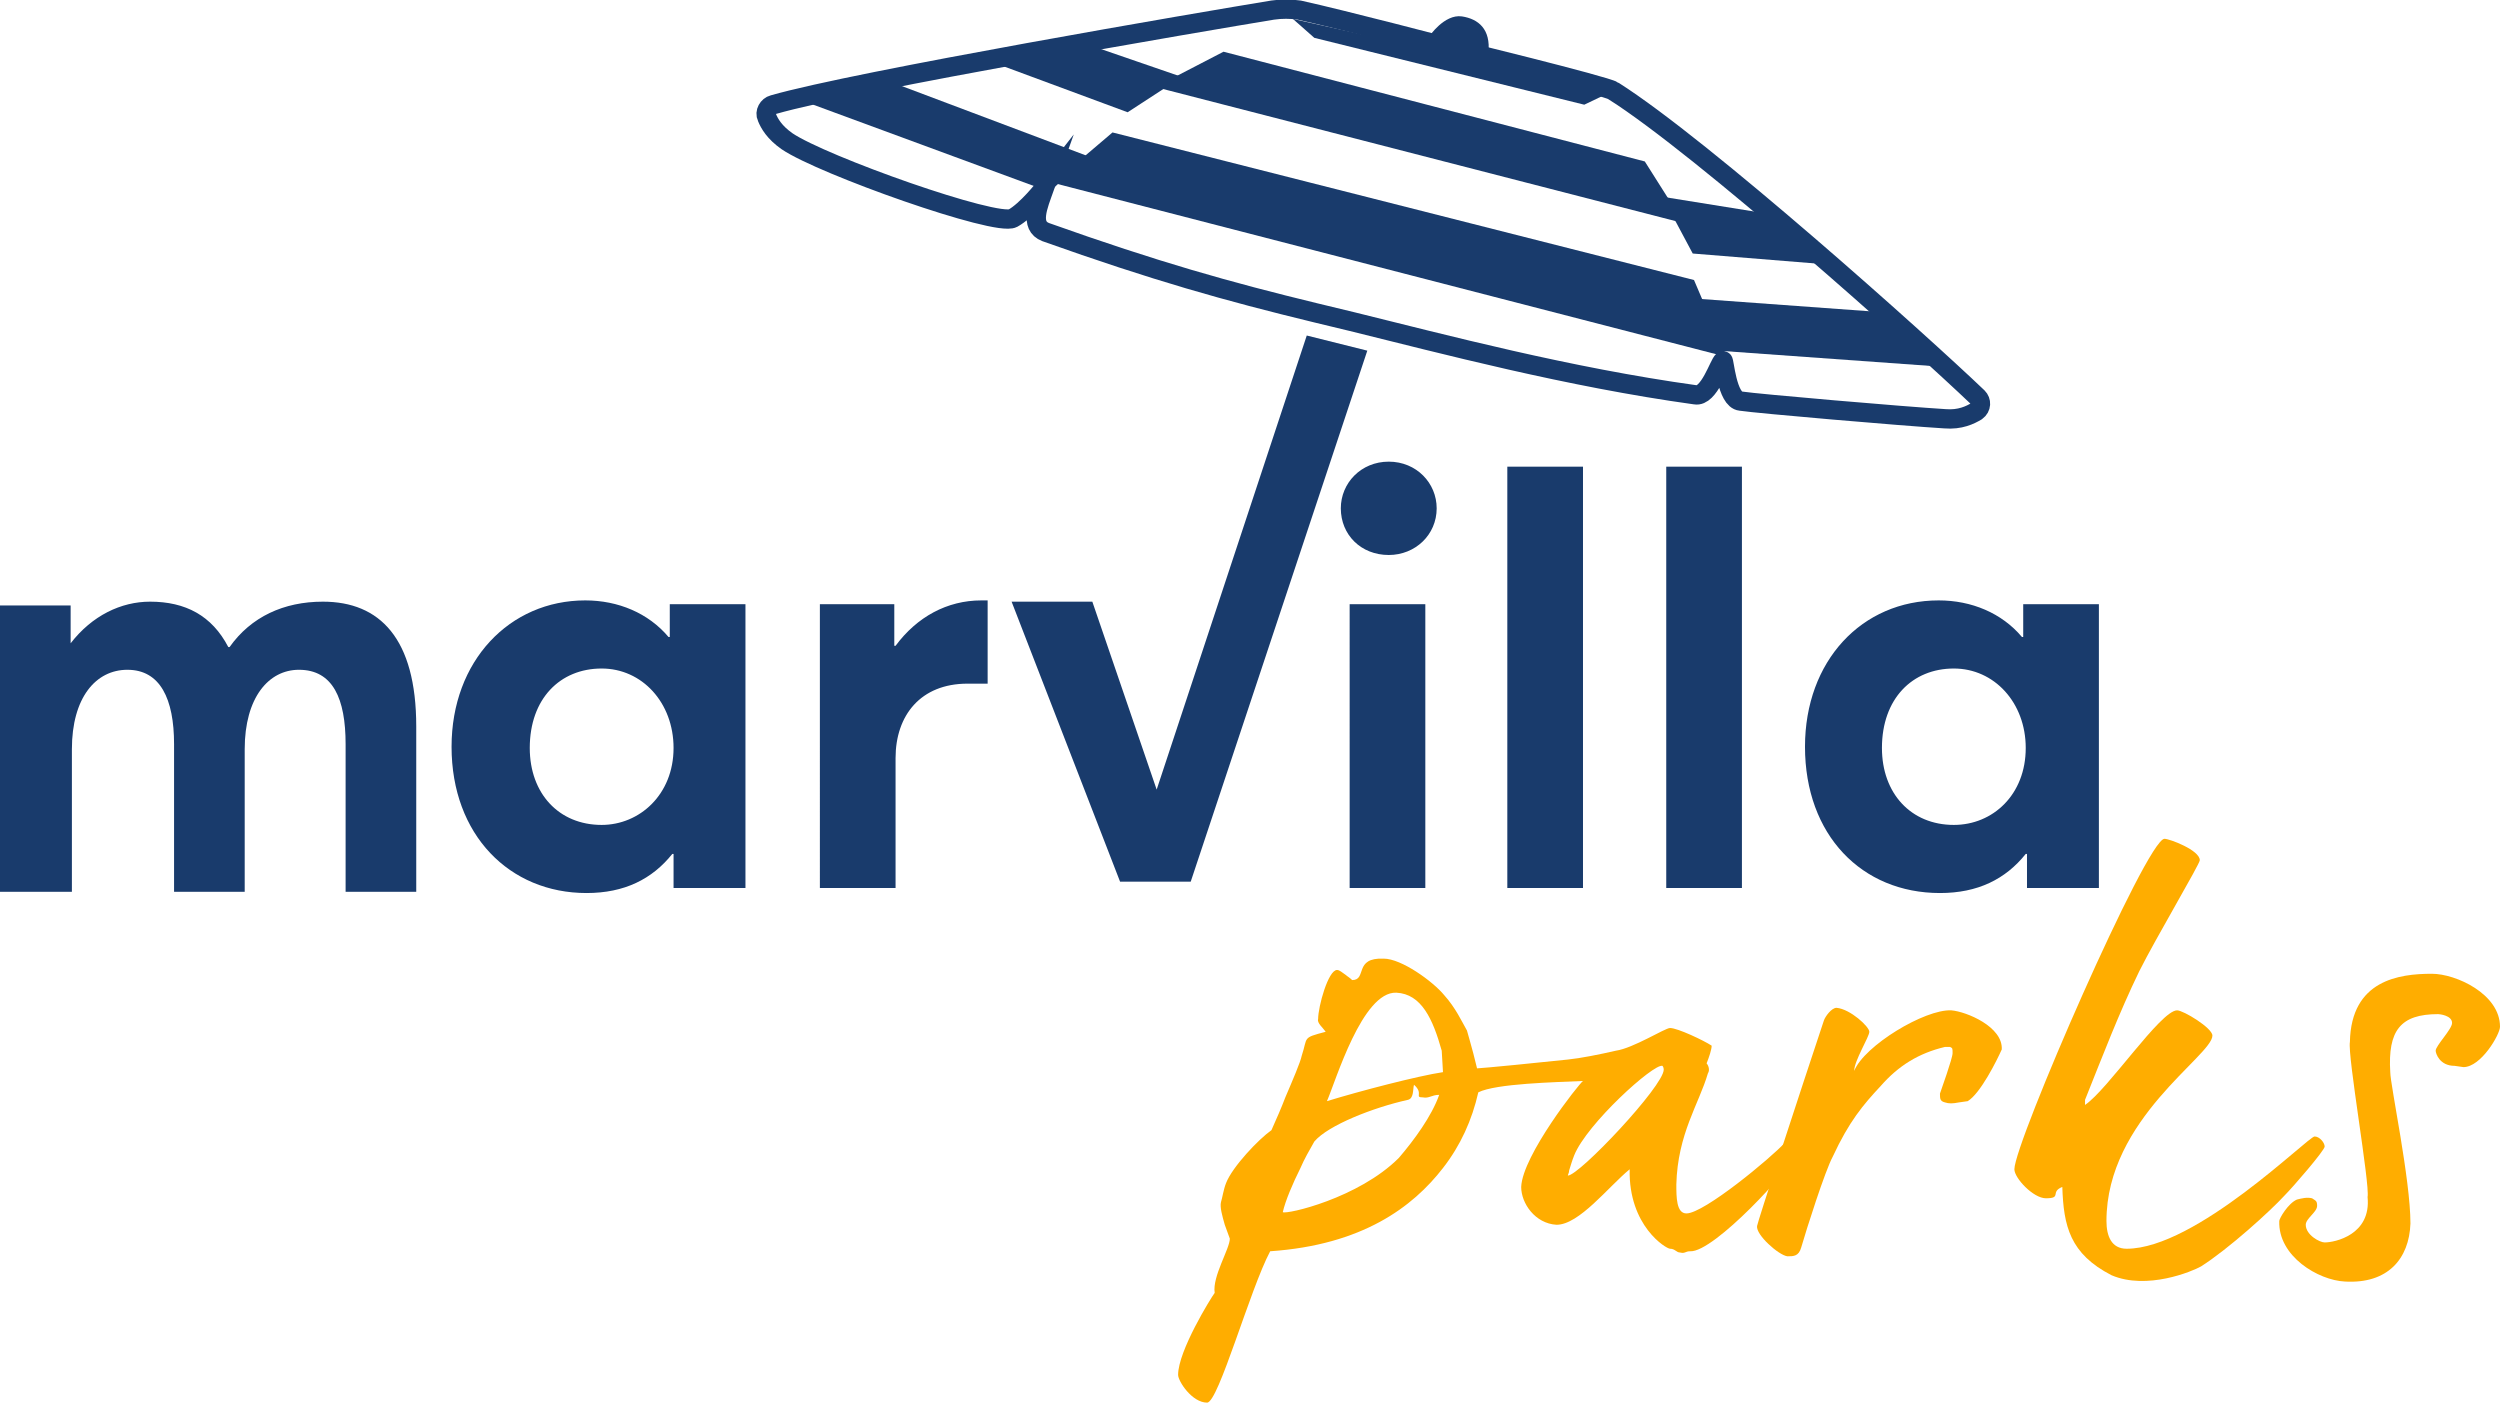<svg version="1.1" id="Calque_1" xmlns="http://www.w3.org/2000/svg" x="0" y="0" viewBox="0 0 198.2 111.2" xml:space="preserve"><style>.mvst0{fill:#193b6c}.mvst1{enable-background:new}.mvst2{fill:#ffad00}</style><path class="mvst0" d="M0 48h5.6v3c1.7-2.2 4-3.3 6.3-3.3 2.8 0 4.9 1.1 6.2 3.6h.1c1.7-2.4 4.3-3.6 7.4-3.6 4.5 0 7.4 2.9 7.4 9.9v13.1h-5.6V59c0-3.6-1-5.9-3.7-5.9-2.4 0-4.3 2.2-4.3 6.3v11.3h-5.6V59c0-3.6-1.1-5.9-3.7-5.9-2.5 0-4.4 2.2-4.4 6.3v11.3H0V48z"/><g class="mvst1"><path class="mvst2" d="M134 99.2c-.4 0-.4.2-.8.1-.3 0-.4-.3-.8-.3-.3 0-3.3-1.8-3.2-6.3-1.7 1.4-4 4.4-5.8 4.4-1.7-.1-2.8-1.7-2.8-3 .1-2.5 4.6-8.2 4.9-8.4-2.2.1-6.9.2-8.3.9-.5 2.2-1.4 4.2-2.8 6-2.4 3.1-6.4 6.1-13.7 6.6-1.6 3-4.1 12-5 12-1.2 0-2.3-1.7-2.3-2.2 0-1.9 2.6-6.1 2.9-6.5-.2-1.3 1.2-3.5 1.2-4.3l-.4-1.1c-.2-.7-.4-1.4-.3-1.8.1-.3.2-1 .4-1.5.5-1.3 2.6-3.5 3.6-4.2.4-.9.8-1.8 1.1-2.6.6-1.4 1.2-2.8 1.3-3.3.5-1.5 0-1.4 1.9-1.9-.2-.3-.7-.7-.6-1 0-1 .8-3.9 1.5-3.9.2 0 .4.2.7.4.1.1.3.2.5.4 1.2 0 .1-1.8 2.5-1.7 1.4 0 3.9 1.8 4.8 2.9.9 1 1.4 2.1 1.8 2.8.1.3.3 1.1.5 1.8l.3 1.2c.3 0 5.4-.5 7.2-.7 1-.1 2.5-.4 3.8-.7 1.4-.2 3.9-1.8 4.3-1.8.6 0 2.7 1 3.3 1.4 0 .3-.2.9-.4 1.4.1.1.3.5.1.8-.7 2.4-2.4 4.8-2.5 8.8 0 1 0 2.3.8 2.3 1.4 0 6.7-4.4 7.8-5.6.7.3.7.8.7 1.1-.1.8-6.3 7.6-8.2 7.5zM112.8 87c-.7 0 .1-.3-.7-1-.1.4 0 1.1-.5 1.2-2.7.6-6.3 2-7.4 3.3-.4.7-.8 1.4-1.1 2.1-.6 1.2-1.2 2.6-1.4 3.5.3.2 6-1.1 9.2-4.3 1.2-1.4 2.6-3.3 3.2-5-.6 0-.8.3-1.3.2zm1.5-3.7c-.7-2.5-1.6-4.5-3.6-4.6-2.7-.1-4.8 7-5.5 8.6 2.6-.8 7.2-2 9.2-2.3l-.1-1.7zm17.5 1.2c-.7-.2-6 4.6-7 7.1-.2.5-.3.9-.4 1.2 0 .2-.1.3-.1.4.9 0 7.6-7.1 7.6-8.4 0 0 0-.2-.1-.3z"/><path class="mvst2" d="m156 87.3-.7.1c-.5.1-.8.1-1.1 0-.4-.1-.4-.3-.4-.7.1-.3 1-2.8 1-3.2 0-.4 0-.4-.2-.5h-.4c-2.1.5-3.7 1.5-5.1 3.1-1.4 1.5-2.5 2.8-3.8 5.6-.6 1.1-2.1 5.8-2.5 7.2-.2.7-.6.7-1.1.7-.7-.1-2.5-1.7-2.4-2.4 0-.2 3.5-10.9 5.3-16.3.1-.3.6-1 1-1 1.1.1 2.6 1.5 2.6 1.9s-1.2 2.3-1.2 3.1c.8-2 5.6-4.9 7.7-4.8 1.2.1 4.1 1.3 4 3.1-.4.9-1.7 3.5-2.7 4.1z"/></g><g class="mvst1"><path class="mvst2" d="M181.1 94.8c-1.1 1.2-4.4 4.2-6.6 5.6-.7.4-4.3 1.9-7.1.7-3.3-1.7-3.8-3.9-3.9-7-1 .4 0 .9-1.3.9-1 0-2.5-1.6-2.5-2.3 0-2.1 10.5-26.2 11.9-26.2.4 0 2.8.9 2.8 1.7 0 .3-3.5 6.2-4.8 8.8-1.6 3.3-2.9 6.7-4.3 10.2v.4c1.8-1.2 6-7.5 7.3-7.5.5 0 2.8 1.4 2.8 2 0 1.6-8.4 6.6-8.4 14.7 0 1.2.4 2.2 1.6 2.2 5.5 0 14.4-8.9 14.9-8.9.4 0 .8.5.8.8 0 .3-2.5 3.2-3.2 3.9z"/></g><g class="mvst1"><path class="mvst2" d="m195.3 84.6-.7-.1c-1.2 0-1.5-1-1.5-1.2 0-.4 1.3-1.7 1.3-2.2 0-.6-1-.7-1.1-.7-3 0-4 1.3-3.8 4.6 0 1 1.6 8.5 1.6 12-.1 2.8-1.8 4.8-5.2 4.6-2.1-.1-5.3-2-5.2-4.8 0-.2.7-1.4 1.4-1.7.4-.1.8-.2 1.2-.1.3.2.4.2.4.6 0 .5-.9 1-.9 1.5 0 .8 1.1 1.4 1.5 1.4.8 0 3.7-.6 3.4-3.6.2-1-1.6-11.2-1.4-12.3.1-4.9 3.9-5.4 6.5-5.4 1.9 0 5.4 1.6 5.4 4.2 0 .6-1.5 3.2-2.9 3.2z"/></g><path class="mvst0" d="M35.8 59.2c0-6.8 4.6-11.6 10.6-11.6 2.6 0 5 1 6.6 2.9h.1v-2.6h6v22.5h-5.7v-2.7h-.1c-1.6 2-3.8 3.1-6.8 3.1-6.1 0-10.7-4.6-10.7-11.6zm17.6.1c0-3.6-2.5-6.3-5.7-6.3-3.3 0-5.7 2.4-5.7 6.3 0 3.6 2.3 6.1 5.7 6.1 3 0 5.7-2.4 5.7-6.1zM64.9 47.9h6v3.3h.1c1.7-2.3 4.1-3.6 6.8-3.6h.5v6.6h-1.6c-3.7 0-5.7 2.5-5.7 5.9v10.3h-6V47.9h-.1zM106.3 40.3c0-2 1.6-3.7 3.8-3.7 2.2 0 3.8 1.7 3.8 3.7 0 2.1-1.7 3.7-3.8 3.7-2.2 0-3.8-1.6-3.8-3.7zm.7 7.6h6v22.5h-6V47.9zM119.5 37h6v33.4h-6V37zM132.1 37h6v33.4h-6V37zM143.1 59.2c0-6.8 4.5-11.6 10.6-11.6 2.6 0 5 1 6.6 2.9h.1v-2.6h6v22.5h-5.7v-2.7h-.1c-1.6 2-3.8 3.1-6.8 3.1-6.2 0-10.7-4.6-10.7-11.6zm17.5.1c0-3.6-2.5-6.3-5.7-6.3-3.3 0-5.7 2.4-5.7 6.3 0 3.6 2.3 6.1 5.7 6.1 3.1 0 5.7-2.4 5.7-6.1zM113.3 2.9s1.2-1.8 2.6-1.6c1.3.2 2.3 1 2.1 2.9l-4.7-1.3z"/><path d="M127.9 7.2c-.6-.4-12.9-3.4-12.9-3.4s-8.4-2.2-12-3c-.7-.1-1.4-.1-2.1 0-5.5.9-33 5.6-39.6 7.5-.4.1-.7.6-.5 1 .2.5.6 1.2 1.6 1.9 2.8 1.9 16.6 6.8 17.9 6.1 1.1-.6 2.5-2.4 2.5-2.4-.5 1.4-1.2 3 .1 3.5 8.7 3.1 14.4 4.7 21.4 6.4l2.9.7c7.3 1.8 17.1 4.4 27.2 5.8 1.1.2 1.9-2.5 2.2-2.7.1-.1.3 3.1 1.4 3.2 1.3.2 12.9 1.2 16.2 1.4 1.2.1 2-.3 2.5-.6.4-.3.4-.8.1-1.1-4.6-4.4-21.8-19.8-28.9-24.3z" style="fill:none;stroke:#193b6c;stroke-width:1.531;stroke-miterlimit:10"/><path class="mvst0" d="m64.2 8.2 19 7 3.1-2.8-15.4-5.8zM78.6 4.9l10.8 4 4.3-2.8-9-3.1zM154.3 29.1l-18.1-1.3-1.4-4.1 15.1 1.1zM145.3 21l-11.1-.9-2.4-4.5 8.7 1.4z"/><path class="mvst0" d="m83.5 14.5 4.7-4 46.1 11.7 2.6 6.1zM91.6 6.9 97 4.1l33.4 8.7 3.1 4.9zM102.5 1.5l1.7 1.5 21.4 5.3 2.3-1.1zM80.2 47.7h6.4l5.1 14.9 11.9-36 4.8 1.2-14 42.1h-5.6l-8.6-22.2z"/></svg>